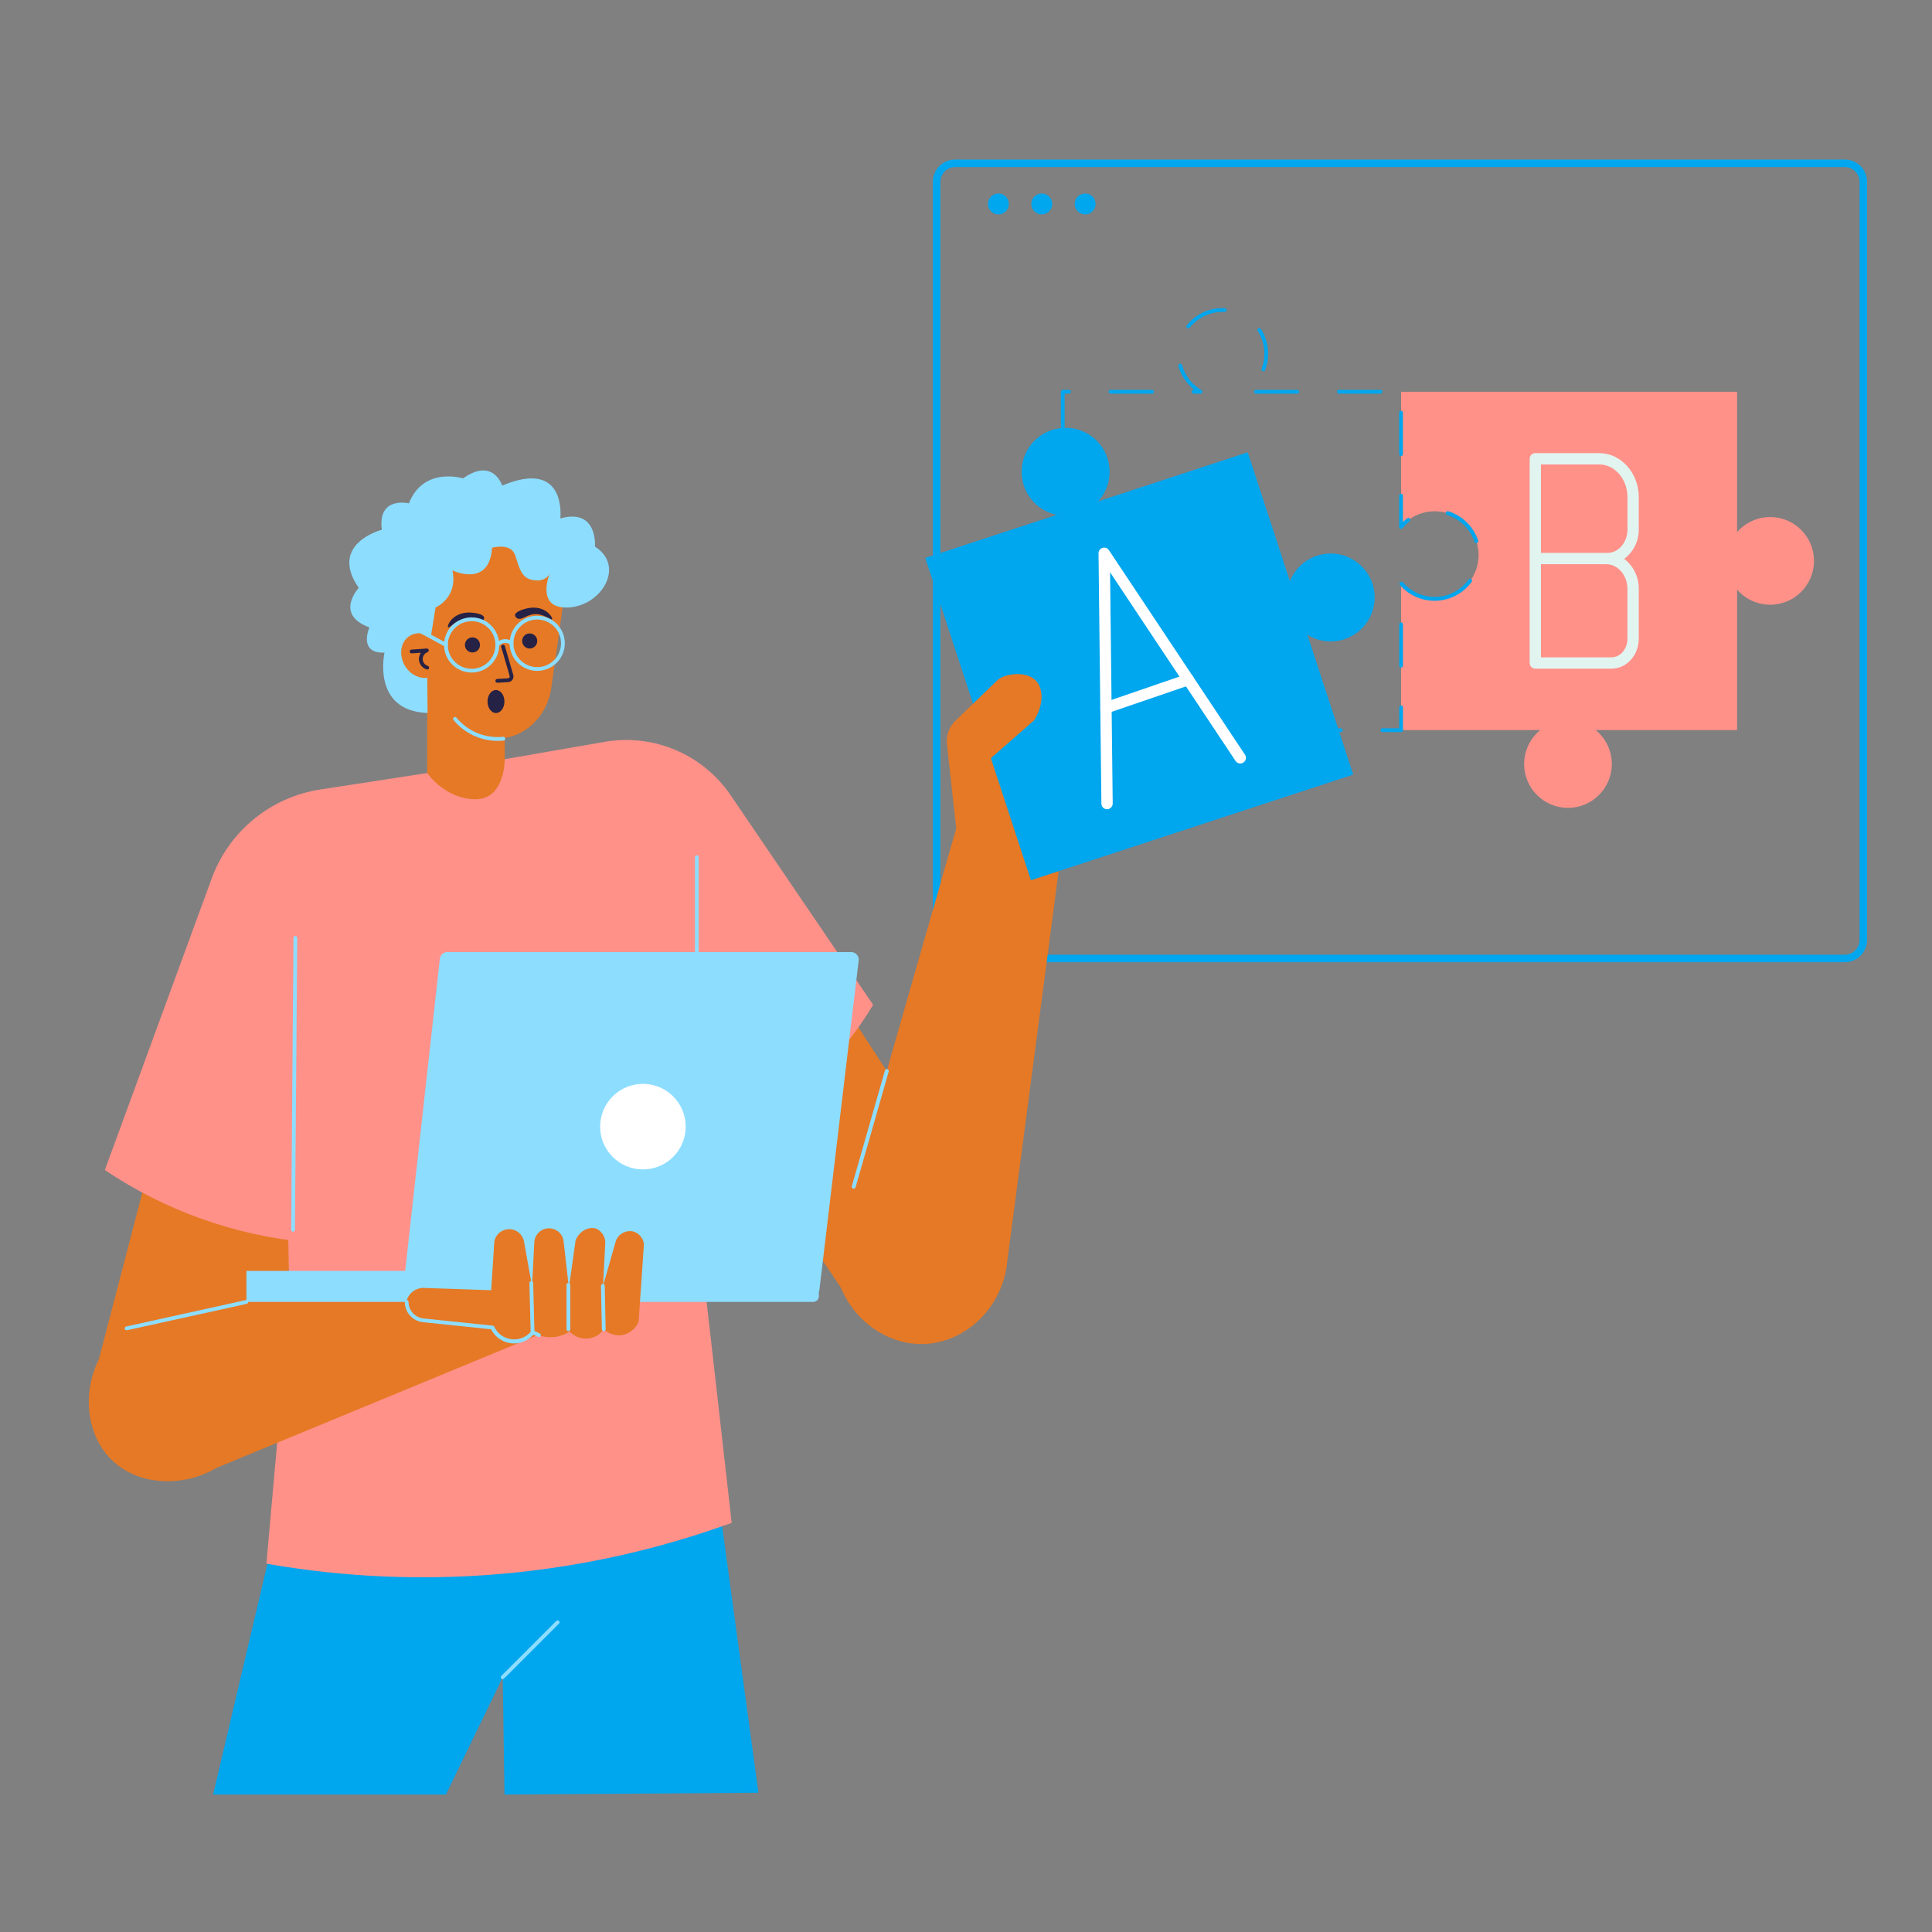 <?xml version="1.0" encoding="UTF-8"?>
<svg id="Layer_1" data-name="Layer 1" xmlns="http://www.w3.org/2000/svg" viewBox="0 0 512 512">
  <rect x="0" y="0" width="512" height="512" fill="#808080" stroke="none"/>
  <defs>
    <style>
      .cls-1 {
        fill: #262246;
      }

      .cls-1, .cls-2, .cls-3, .cls-4, .cls-5, .cls-6, .cls-7 {
        stroke-width: 0px;
      }

      .cls-2 {
        fill: #ff9189;
      }

      .cls-3 {
        fill: #00a6ee;
      }

      .cls-4 {
        fill: #fff;
      }

      .cls-5 {
        fill: #e2f4f0;
      }

      .cls-6 {
        fill: #8dddff;
      }

      .cls-7 {
        fill: #e67925;
      }
    </style>
  </defs>
  <g id="Software_A_B_Testing" data-name="Software A B Testing">
    <path class="cls-3" d="m488.89,255h-235.77c-3.27,0-5.91-2.65-5.91-5.92V48.19c0-3.26,2.65-5.9,5.91-5.91h235.77c3.26,0,5.9,2.65,5.91,5.91v200.9c0,3.26-2.65,5.9-5.91,5.91ZM253.12,44.28c-2.16,0-3.91,1.75-3.91,3.91h0v200.9c0,2.16,1.75,3.91,3.91,3.92h235.77c2.16,0,3.91-1.76,3.91-3.92V48.19c0-2.16-1.75-3.91-3.91-3.91h-235.77Z"/>
    <circle class="cls-3" cx="264.59" cy="54.05" r="2.77"/>
    <circle class="cls-3" cx="276.08" cy="54.05" r="2.77"/>
    <circle class="cls-3" cx="287.57" cy="54.05" r="2.77"/>
    <path class="cls-2" d="m371.3,103.82v35.84c4.11-4.93,11.44-5.58,16.37-1.47,4.93,4.11,5.58,11.44,1.47,16.37-4.11,4.93-11.44,5.58-16.37,1.47-.53-.44-1.02-.94-1.47-1.47v38.91h89.05v-89.65h-89.05Z"/>
    <circle class="cls-2" cx="469.11" cy="148.64" r="11.62"/>
    <circle class="cls-2" cx="415.53" cy="202.47" r="11.62"/>
    <path class="cls-3" d="m371.3,194h-4.95c-.27,0-.49-.23-.5-.5,0-.28.22-.5.5-.5h4.45v-5.55c0-.28.22-.5.5-.5s.5.22.5.5v6.05c0,.28-.22.5-.5.5Zm-15.95,0h-11c-.27,0-.49-.23-.5-.5,0-.28.22-.5.5-.5h11c.28,0,.5.22.5.5s-.22.5-.5.5Zm-22,0h-11c-.27,0-.49-.23-.5-.5,0-.28.22-.5.5-.5h11c.28,0,.5.22.5.5s-.22.5-.5.5Zm-22,0h-11c-.27,0-.49-.23-.5-.5,0-.28.22-.5.5-.5h11c.28,0,.5.22.5.5s-.22.5-.5.5Zm-22,0h-7.69c-.28,0-.5-.22-.5-.5v-3.31c0-.28.22-.5.5-.5s.5.22.5.5v2.81h7.19c.28,0,.5.22.5.5s-.22.5-.5.5Zm-7.69-14.31c-.28,0-.5-.22-.5-.5v-11c0-.28.22-.5.5-.5s.5.22.5.5v11c-.02.26-.24.47-.5.47v.03Zm89.64-2.74c-.27,0-.49-.23-.5-.5v-11c0-.28.22-.5.5-.5s.5.22.5.5v11c-.02.26-.24.47-.5.47v.03Zm-.3-21.95c-.18-.2-.16-.51.04-.69,0,0,0,0,0,0,.2-.19.51-.19.71,0,4,4.66,11.02,5.2,15.68,1.21.67-.57,1.27-1.22,1.78-1.94.16-.23.47-.28.7-.12,0,0,0,0,0,0,.22.17.27.48.11.7-3.9,5.44-11.47,6.69-16.91,2.79-.78-.56-1.49-1.21-2.12-1.94h0Zm-89.36,2.66c-.28,0-.5-.22-.5-.5v-11c0-.28.22-.5.5-.5s.5.22.5.5v11c0,.27-.21.49-.48.5h-.02Zm109.59-13.72c-.21,0-.4-.14-.47-.34-1.13-3.39-3.82-6.03-7.23-7.11-.28-.08-.44-.37-.36-.65.08-.28.37-.44.65-.35,3.72,1.17,6.65,4.04,7.89,7.74.11.26,0,.56-.27.67-.06.03-.13.04-.19.04h-.02Zm-19.95-3.78c-.28,0-.5-.22-.5-.5v-8.31c0-.27.23-.49.5-.5.28,0,.5.22.5.5v7c.36-.36.75-.69,1.16-1,.21-.17.52-.13.69.08,0,0,0,.01.01.02.16.22.12.53-.1.7-1.74,1.37-1.73,2.01-2.24,2.01h-.02Zm-89.64-4.5c-.28,0-.5-.22-.5-.5v-11c0-.28.22-.5.5-.5s.5.22.5.5v11c0,.27-.21.49-.48.5h-.02Zm89.64-14.81c-.28,0-.5-.22-.5-.5v-11c0-.27.23-.49.5-.5.28,0,.5.22.5.5v11c0,.27-.21.49-.48.5h-.02Zm-89.64-7.19c-.28,0-.5-.22-.5-.5v-9.34c0-.28.22-.5.5-.5h1.66c.28,0,.5.22.5.5s-.22.5-.5.5h-1.16v8.84c0,.27-.21.49-.48.5h-.02Zm84.17-9.34h-11c-.28,0-.5-.22-.5-.5s.22-.5.5-.5h11c.28,0,.5.22.5.5s-.22.5-.5.5Zm-22,0h-11c-.28,0-.5-.22-.5-.5s.22-.5.5-.5h11c.28,0,.5.22.5.5s-.22.5-.5.5Zm-25.61,0h-1.9c-.28,0-.5-.22-.5-.5s.22-.5.5-.5h.25c-2.06-1.6-3.55-3.81-4.27-6.32-.07-.26.09-.54.35-.61.27-.07.54.08.62.35.79,2.83,2.67,5.24,5.22,6.7.21.18.24.49.07.7-.08.1-.19.16-.32.18h-.02Zm-12.9,0h-11c-.28,0-.5-.22-.5-.5s.22-.5.5-.5h11c.28,0,.5.22.5.5s-.22.5-.5.5Zm29-6.53c1.31-3.33.93-7.08-1-10.09-.14-.24-.05-.55.19-.68.22-.13.5-.07.65.14,2.11,3.28,2.52,7.37,1.1,11-.15.23-.46.3-.69.15-.17-.11-.26-.32-.22-.52h-.03Zm-19.39-10.79c-.28,0-.5-.23-.5-.5,0-.11.04-.22.11-.31,2.44-3.04,6.19-4.72,10.08-4.52.28.01.49.25.48.52s-.25.49-.52.48c-3.57-.19-7.01,1.35-9.25,4.14-.1.12-.24.19-.39.19h0Z"/>
    <path class="cls-7" d="m113.21,174.14h20.55v39.05h-20.55v-39.05Z"/>
    <path class="cls-7" d="m149,158.28c-.92-12.98-12.18-22.76-25.16-21.84-12.98.92-22.76,12.18-21.84,25.16.45,6.38,3.47,12.3,8.37,16.4.62,1.15,1.21,2.14,1.76,3,4.67,7.31,10.4,14.76,19.24,14.68,7.63.26,13.66-6,14.68-13.13,3.12-21.9,3.16-21.22,2.95-24.27h0Z"/>
    <path class="cls-1" d="m131.79,180.93c-.28,0-.5-.22-.5-.5s.22-.5.5-.5c3.09-.18,3-.11,3.2-.37s.26.22-2.16-8.08c-.08-.27.07-.54.34-.62.26-.07.54.08.62.34l2.23,7.66c.23.8-.23,1.63-1.03,1.85-.1.03-.21.05-.32.06-3.83.23-2.67.16-2.88.16h0Z"/>
    <path class="cls-1" d="m140.24,167.87c-1.1.07-1.94,1.03-1.86,2.13s1.03,1.94,2.13,1.86c1.1-.07,1.94-1.03,1.86-2.13,0,0,0,0,0,0-.07-1.1-1.03-1.93-2.13-1.86Z"/>
    <path class="cls-1" d="m125.06,168.92c-1.1.08-1.93,1.04-1.85,2.14.08,1.1,1.04,1.93,2.14,1.85,1.1-.08,1.93-1.03,1.85-2.13-.07-1.1-1.03-1.94-2.13-1.86h0Z"/>
    <path class="cls-1" d="m126,162.47c-5.8-1-7.66,3.35-7.24,3.74s1.86-1.86,4.4-2.06c2.2-.18,3.73,1.25,4.74.38.26-.22.41-.54.41-.88-.15-.79-1.83-1.09-2.31-1.18h0Z"/>
    <path class="cls-1" d="m138.59,161.52c-.48.16-2.1.71-2.11,1.51,0,.45.52.79.54.8,1.13.72,2.43-.93,4.63-1.08,2.54-.18,4.35,1.78,4.66,1.37s-2.12-4.49-7.72-2.6h0Z"/>
    <path class="cls-6" d="m120.2,190.83c-.18-.21-.15-.53.07-.71.21-.18.53-.15.7.07h0c3.01,3.65,7.66,5.56,12.37,5.07.27-.02.52.18.55.45.03.27-.17.52-.45.55,0,0,0,0,0,0-5.04.52-10.01-1.52-13.24-5.43h0Z"/>
    <path class="cls-3" d="m184.49,353.92l16.51,121.18-67.3.47c-.15-10.35-.3-20.7-.47-31.06l-15.06,31.06h-61.69c7.12-30.22,14.23-60.44,21.34-90.67l22.27-32.63,84.4,1.65Z"/>
    <path class="cls-7" d="m130.83,202.15l-40.69,7.93c-15.97,3.11-28.74,15.1-32.84,30.85l-31.56,121.07,45.49-5,27.61-107.95,31.99-46.9Z"/>
    <path class="cls-7" d="m125.5,202.75l30.85-4.16c13.06-1.77,25.97,4.16,33.15,15.21l64.95,100-30.82,28.59c-30.65-45.75-63.36-92.29-98.13-139.64h0Z"/>
    <path class="cls-7" d="m257.28,206.05l-36.28,126.59c.49,13.71,11.86,24,24,23.53,10.29-.42,19.57-8.56,21.65-19.76,5.28-40.11,10.56-80.23,15.85-120.34.65-9.68-6-17.16-13-17.5-4.68-.22-9.38,2.83-12.22,7.48Z"/>
    <path class="cls-2" d="m74.37,221.16l56.46-19,55.54,10.84c-.78,34.49-1.57,69-2.37,103.51,3.33,28.99,6.63,58.01,9.9,87.06-39.44,14.35-81.96,18.08-123.3,10.82l6.12-68.7c-.78-41.51-1.56-83.02-2.35-124.53Z"/>
    <path class="cls-7" d="m135.41,332.51l-103.08,19.76c-11.33,10.06-11.21,26.6-2.51,34.83,6.69,6.33,18.13,7.38,27.61,1.88l86.24-35.65-8.26-20.82Z"/>
    <path class="cls-2" d="m130.83,202.15l-45.93,7.07c-13.18,2.02-24.21,11.05-28.79,23.57l-28.33,77.28c16.01,10.76,34.45,17.34,53.65,19.14l28.06-78.12,21.34-48.94Z"/>
    <path class="cls-2" d="m118.45,203.84l41.79-7.24c12.95-2.25,26.02,3.29,33.41,14.17l37.74,55.52c-8.75,14.55-21.2,26.53-36.08,34.71-48.1-60.77-30.53-38.57-76.86-97.16h0Z"/>
    <path class="cls-7" d="m133.76,201.18l-1.82-3.89-8.45,1-10.28,6.58s4.69,6.86,12.69,6.94,7.86-10.63,7.86-10.63Z"/>
    <path class="cls-6" d="m113.21,174.67l2.22-13.67s6-2.54,4.47-9.83c0,0,9.82,4.71,10.5-6,0,0,4.9-1.41,6.08,1.88s1.51,6.24,4.94,6.71,4.25-1.77,4.25-1.77c0,0-3.89,9.43,4.94,9s15.17-11,7.06-16.13c0,0,.84-10.28-9.18-7.47,0,0,1.88-16-15.41-8.7,0,0-2.36-7.58-10.36-1.91,0,0-10.47-3.27-14.35,6.61,0,0-8.35-2-7.18,7,0,0-14.23,3.68-6.12,15.41,0,0-6.56,7.05,2.83,10.47,0,0-3.1,6.95,4,6.68,0,0-3.5,15.44,11.41,16l-.1-14.28Z"/>
    <path class="cls-7" d="m116.34,171c-1.79-2.91-5.25-4-7.74-2.5s-3,5.12-1.26,8,5.26,4,7.74,2.5,3.05-5.15,1.26-8Z"/>
    <path class="cls-1" d="m113.21,177.44c-1.55-.38-2.49-1.95-2.11-3.5.08-.34.23-.66.43-.95l-2.42.16c-.28.02-.52-.19-.54-.46-.02-.28.19-.52.47-.54l3.95-.28c.28-.06.55.11.62.38.06.28-.11.55-.39.62-.98.4-1.46,1.52-1.06,2.5.23.57.71.99,1.31,1.14.24.14.32.45.17.69-.09.15-.26.25-.43.24Z"/>
    <g>
      <path class="cls-6" d="m125,178.23c-4.04,0-7.31-3.26-7.32-7.3,0-4.04,3.26-7.31,7.3-7.32,4.04,0,7.31,3.26,7.32,7.3h0c0,4.04-3.27,7.31-7.3,7.32Zm0-13.61c-3.48,0-6.31,2.82-6.32,6.3,0,3.48,2.82,6.31,6.3,6.32,3.48,0,6.31-2.82,6.32-6.3,0,0,0-.01,0-.02,0-3.48-2.82-6.29-6.3-6.3Z"/>
      <path class="cls-6" d="m142.38,177.79c-4.04,0-7.31-3.26-7.32-7.3,0-4.04,3.26-7.31,7.3-7.32,4.04,0,7.31,3.26,7.32,7.3h0c0,4.04-3.27,7.31-7.3,7.32Zm0-13.61c-3.48,0-6.31,2.82-6.32,6.3,0,3.48,2.82,6.31,6.3,6.32,3.48,0,6.31-2.82,6.32-6.3,0,0,0-.01,0-.02,0-3.48-2.82-6.29-6.3-6.3Z"/>
      <path class="cls-6" d="m118.18,171.42c-.18,0,.26.21-7.21-3.83-.24-.14-.33-.44-.2-.68.13-.24.44-.33.68-.2h0s7,3.77,7,3.77c.24.13.34.43.21.68-.09.17-.28.28-.48.26h0Z"/>
      <path class="cls-6" d="m131.79,171.42c-.28,0-.5-.22-.5-.5,0-.11.04-.21.1-.3,1.04-1.38,3-1.65,4.38-.61.04.03.08.06.12.09.21.17.25.48.08.69,0,0,0,0,0,.01-.17.21-.49.24-.7.07-.9-.75-2.25-.63-3,.27-.02.03-.05.06-.07.09-.1.12-.25.19-.4.19h0Z"/>
      <path class="cls-6" d="m77.16,325.92l.62-77.38c0-.28.22-.5.5-.5s.5.22.5.5c0,.52-.62,77-.62,77.38,0,.28-.22.5-.5.5s-.5-.22-.5-.5Z"/>
      <path class="cls-6" d="m184.67,288.2c-.28,0-.5-.22-.5-.5v-60.54c0-.28.22-.5.5-.5s.5.22.5.5v60.54c0,.28-.22.5-.5.5Z"/>
      <path class="cls-6" d="m215.19,343.44h-106.3c-1.1,0-2.01-.88-2.01-1.99,0-.08,0-.16.01-.23l9.67-87.14c.12-1.01.98-1.78,2-1.77h107c1.1,0,2.01.88,2.01,1.99,0,.08,0,.16-.01.24l-10.39,87.14c-.12,1-.97,1.76-1.98,1.76Z"/>
      <path class="cls-6" d="m65.3,336.8h151.7v6.72c0,.83-.67,1.5-1.5,1.5H65.3v-8.22h0Z"/>
    </g>
    <circle class="cls-4" cx="170.38" cy="298.57" r="11.34"/>
    <path class="cls-7" d="m112.72,341.33c-2.57-.26-4.86,1.61-5.12,4.18s1.61,4.86,4.18,5.12l19.92.94c.67,2.78,3.46,4.49,6.24,3.82,1.33-.32,2.48-1.15,3.19-2.32,3.04,1.83,6.87,1.75,9.83-.21,2.18,2.37,5.87,2.53,8.24.35.31-.28.58-.6.82-.94,1.33,1.26,3.17,1.82,4.98,1.53,1.9-.42,3.48-1.73,4.24-3.52l1.41-20.6c-.2-1.53-1.25-2.81-2.71-3.29-1.93-.5-3.94.5-4.7,2.35l-3.42,12c.2-3.84.4-7.68.59-11.53-.06-1.49-.91-2.84-2.23-3.53-1.87-.79-4.61.36-5.65,3.06l-1.77,12.59-1.41-12.47c-.3-2.13-2.28-3.61-4.41-3.31-1.89.27-3.31,1.87-3.35,3.78-.2,3.85-.4,7.7-.59,11.53-.71-3.92-1.42-7.84-2.12-11.76-.35-2.18-2.41-3.66-4.59-3.31-1.66.27-2.98,1.55-3.29,3.21-.28,4.31-.56,8.62-.83,12.92l-17.45-.59Z"/>
    <path class="cls-6" d="m33.6,352.53c-.28.03-.52-.17-.56-.45-.03-.28.17-.52.44-.55l31.7-7c.28-.06.55.11.61.39.06.28-.11.55-.39.61-33.21,7.32-31.71,7-31.81,7Z"/>
    <path class="cls-6" d="m130.13,352.27l-18-1.87c-2.76-.28-4.86-2.6-4.86-5.38,0-.27.23-.49.5-.5.28,0,.5.22.5.5,0,2.28,1.73,4.18,4,4.39l18.31,1.9c.18.01.33.12.4.28,1.35,2.92,4.81,4.18,7.73,2.83.82-.38,1.55-.95,2.11-1.66.15-.18.39-.23.6-.14l1.63.77c.25.12.35.42.23.67,0,0,0,0,0,0-.12.24-.41.35-.65.23,0,0,0,0,0,0l-1.29-.6c-2.47,2.83-6.77,3.12-9.59.65-.66-.58-1.21-1.28-1.61-2.07Z"/>
    <path class="cls-6" d="m160,352.77c-.27,0-.49-.21-.5-.48,0,0,0,0,0-.01l-.24-11.53c0-.28.22-.5.5-.5s.5.22.5.5l.24,11.53c0,.27-.23.49-.5.49Z"/>
    <path class="cls-6" d="m150.63,352.77c-.28,0-.5-.22-.5-.5v-11.78c0-.28.22-.5.5-.5s.5.22.5.5v11.78c0,.28-.22.5-.5.5Z"/>
    <path class="cls-6" d="m141.13,353.58c-.27,0-.49-.22-.5-.49l-.33-13.09c0-.27.22-.49.49-.51.27-.01.5.2.51.47,0,0,0,.01,0,.02l.33,13.07c.01.28-.21.52-.49.53,0,0,0,0-.01,0Z"/>
    <path class="cls-6" d="m226.22,315c-.28,0-.5-.22-.5-.5,0-.05,0-.09.02-.14l8.78-30.67c.07-.28.36-.44.63-.36.28.07.44.36.37.63l-8.78,30.67c-.06.23-.28.39-.52.37h0Z"/>
    <ellipse class="cls-1" cx="131.44" cy="185.91" rx="2.24" ry="3.05"/>
    <path class="cls-6" d="m133.19,445c-.28,0-.5-.23-.49-.51,0-.13.05-.25.14-.34l14.59-14.59c.2-.2.51-.2.71,0,.2.2.2.51,0,.71-15.57,15.58-14.64,14.73-14.95,14.73Z"/>
    <path class="cls-3" d="m356.29,169.4c6.11-2.01,9.44-8.59,7.43-14.7-2.01-6.11-8.59-9.44-14.7-7.43-3.27,1.07-5.9,3.54-7.18,6.74l-11.18-34.15-39.62,13c4.32-4.77,3.96-12.15-.81-16.47-4.77-4.32-12.15-3.96-16.47.81-4.32,4.77-3.96,12.15.81,16.47,1.54,1.4,3.43,2.36,5.47,2.78l-34.84,11.41,28,85.42,85.42-28-12.14-37.06c2.93,1.83,6.53,2.27,9.81,1.19h0Z"/>
    <path class="cls-4" d="m293.38,214.46c-.82,0-1.49-.66-1.5-1.48,0,0,0,0,0-.01l-.76-66.34c0-.83.66-1.5,1.49-1.51.51,0,.98.25,1.26.67l36.06,54.21c.46.69.27,1.62-.42,2.08-.69.46-1.62.27-2.08-.42l-33.25-50,.7,61.27c0,.83-.66,1.51-1.49,1.52h-.01Z"/>
    <path class="cls-4" d="m293.08,189.08c-.83,0-1.5-.67-1.5-1.5,0-.64.41-1.21,1.02-1.42l21.8-7.48c.78-.28,1.64.14,1.92.92.28.78-.14,1.64-.92,1.92-23.35,8-21.94,7.56-22.32,7.56h0Z"/>
    <path class="cls-5" d="m427.08,177.2h-20.21c-.83,0-1.5-.67-1.5-1.5v-54.12c0-.83.67-1.5,1.5-1.5h16.92c5.79,0,10.5,5.24,10.5,11.69v8.55c.04,3.07-1.4,5.97-3.87,7.78,2.49,1.9,3.92,4.87,3.87,8v13.18c0,4.35-3.23,7.92-7.21,7.92h0Zm-18.71-3h18.71c2.32,0,4.21-2.22,4.21-4.95v-13.18c0-3.61-2.52-6.55-5.61-6.55h-17.31v24.68Zm17.63-27.68c2.92,0,5.3-2.78,5.3-6.2v-8.55c0-4.79-3.36-8.69-7.5-8.69h-15.43v23.44h17.63Z"/>
    <path class="cls-7" d="m253.71,222.24l-2.76-25c-.26-2.32.57-4.62,2.25-6.24l11.17-10.77c1.63-1.57,7.46-2.69,10.17.17,2.08,2.19,2,6.56-.5,10.5l-12.83,11.24,3.53,16.09-11.03,4.01Z"/>
  </g>
</svg>